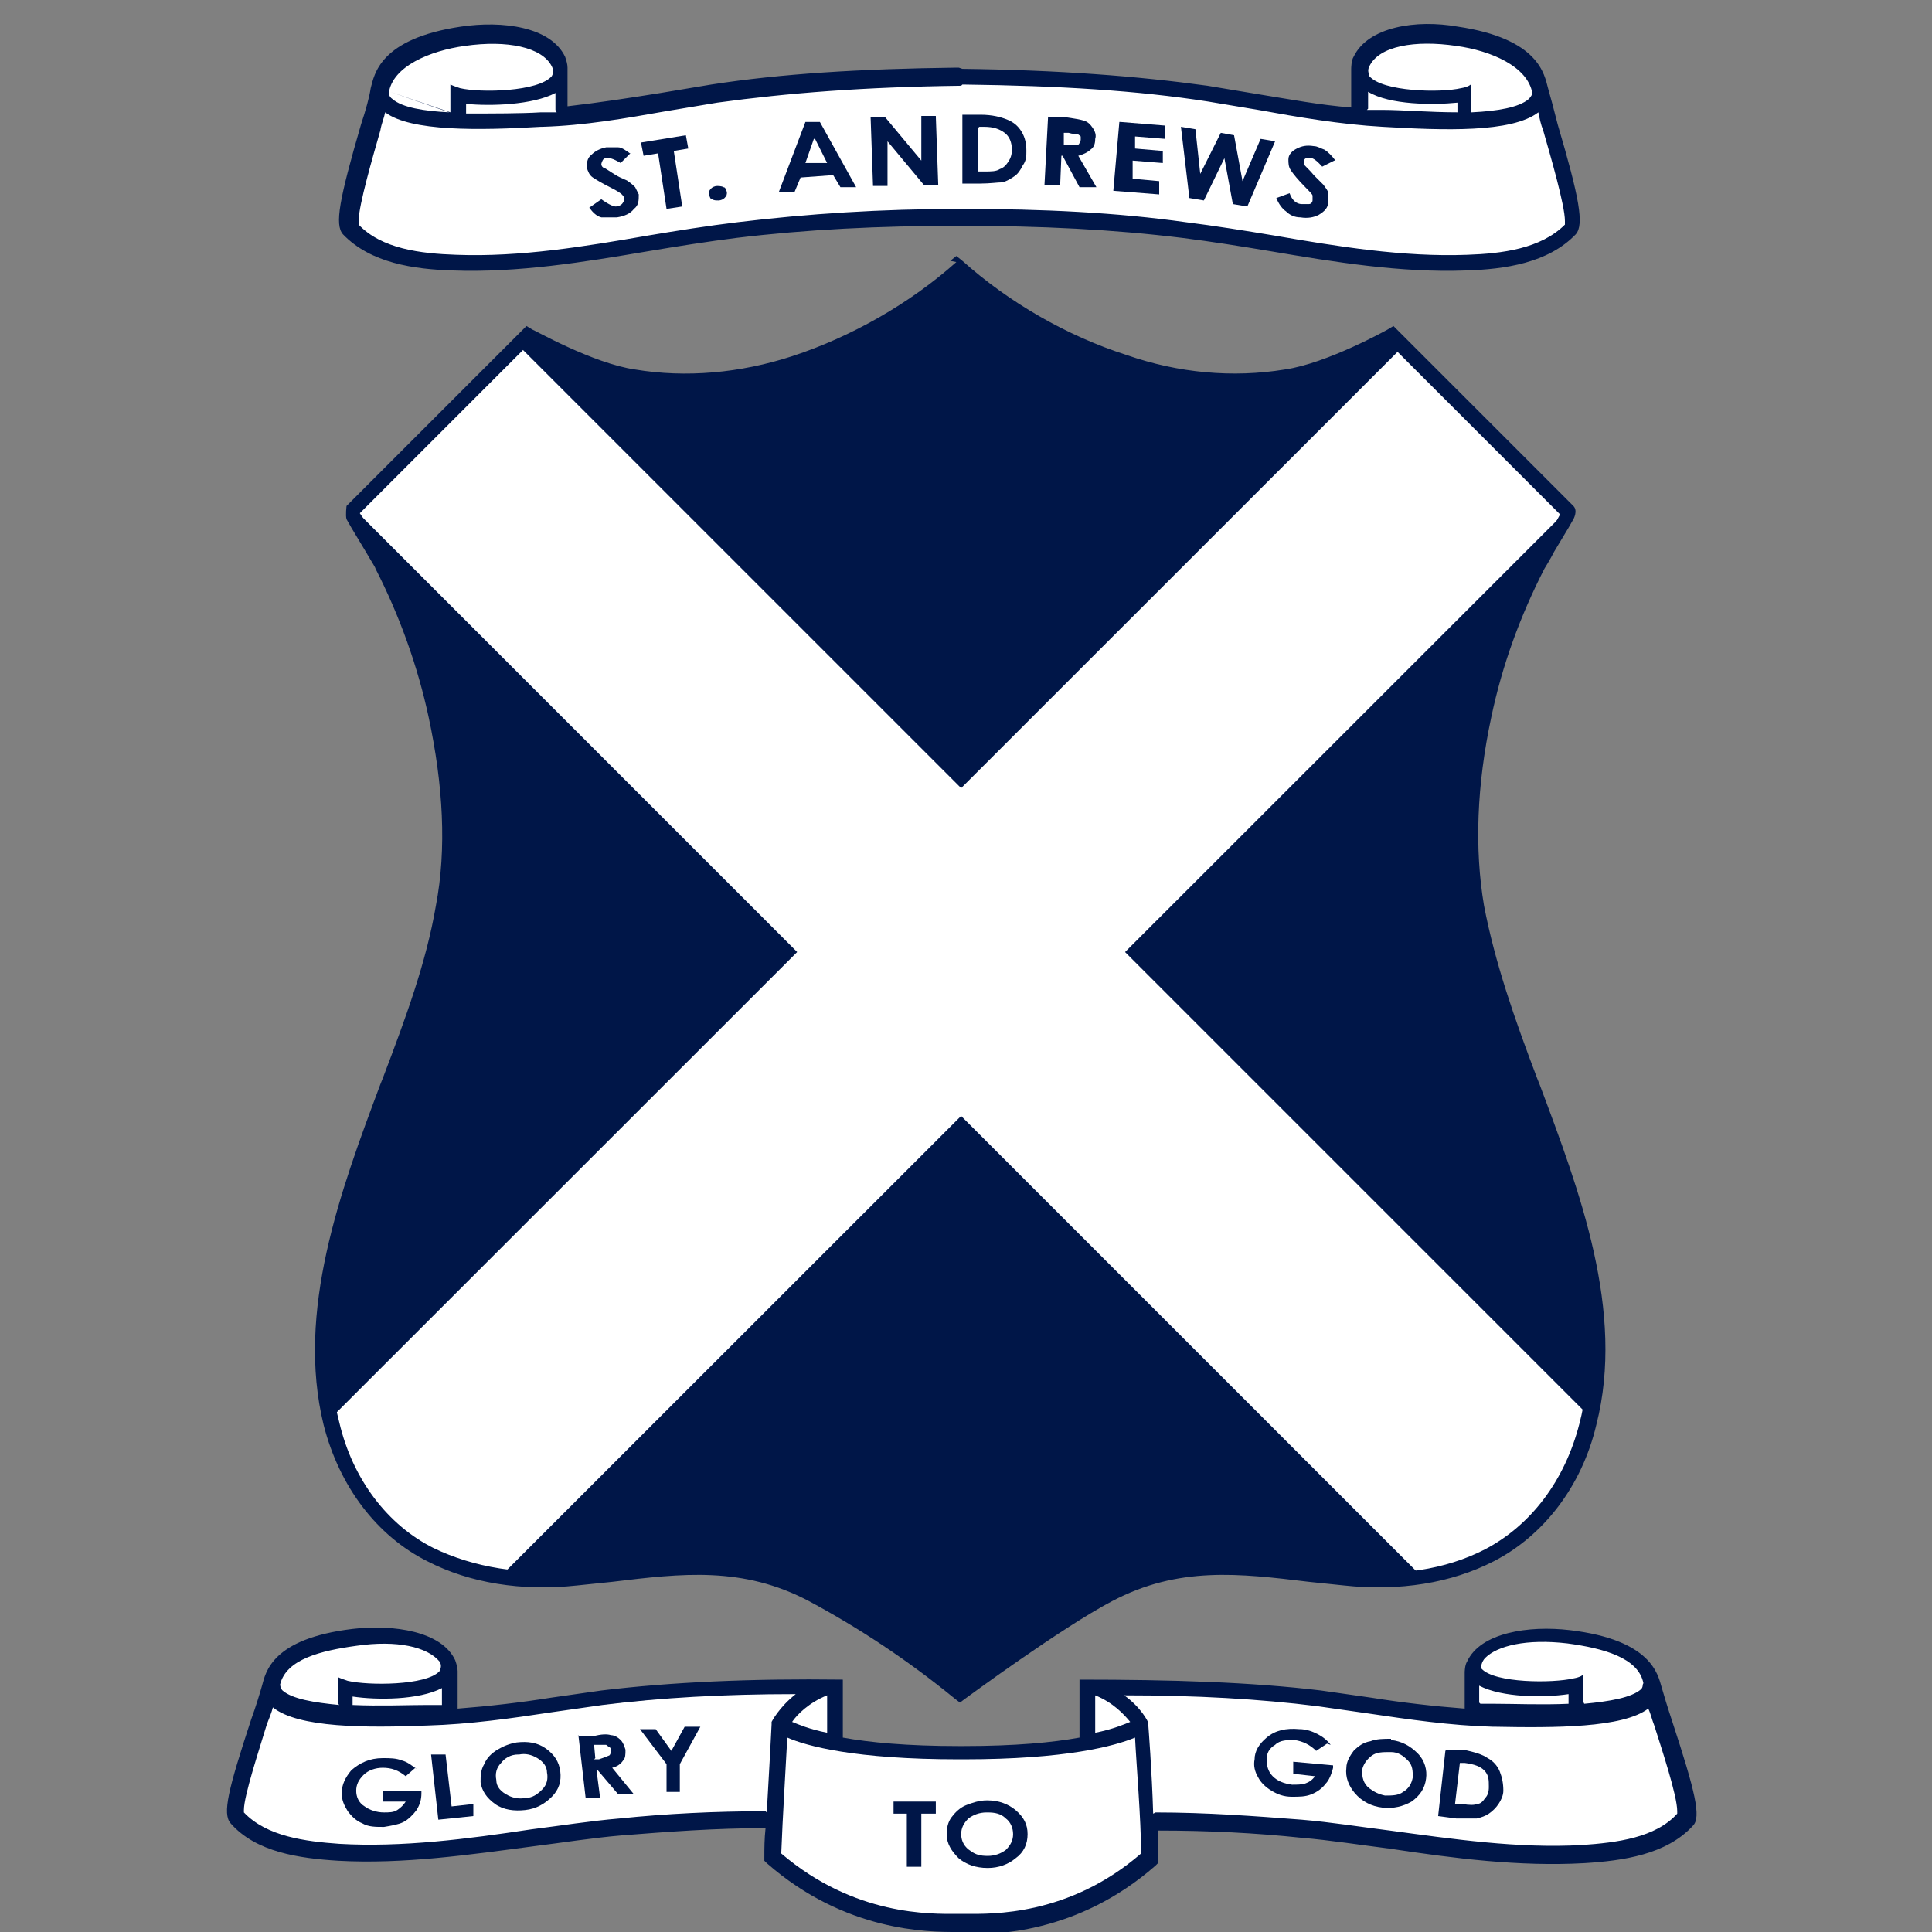 <?xml version="1.0" encoding="UTF-8"?>
<svg id="Layer_1" data-name="Layer 1" xmlns="http://www.w3.org/2000/svg" xmlns:xlink="http://www.w3.org/1999/xlink" viewBox="0 0 16 16">
  <rect x="0" y="0" width="16" height="16" fill="#808080" stroke="none"/>
  <defs>
    <style>
      .cls-1 {
        fill: none;
      }

      .cls-1, .cls-2, .cls-3 {
        stroke-width: 0px;
      }

      .cls-2 {
        fill: #fff;
      }

      .cls-4 {
        clip-path: url(#clippath);
      }

      .cls-3 {
        fill: #001648;
      }
    </style>
    <clipPath id="clippath">
      <path class="cls-1" d="M7.96,14.02c.38-.3.8-.59,1.23-.82.66-.35,1.26-.21,1.96-.13.41.04.83,0,1.21-.19.43-.22.71-.63.82-1.08.24-.93-.15-1.94-.48-2.83-.18-.47-.35-.95-.44-1.45-.09-.53-.05-1.07.06-1.59.1-.43.25-.85.45-1.25.01-.03.26-.44.26-.44-.42-.42-.84-.84-1.26-1.26-.05-.05-.14-.14-.19-.19,0,0-.5.29-.87.34-.45.07-.91.03-1.34-.12-.5-.16-.99-.45-1.39-.8h0c-.39.35-.89.63-1.39.8-.43.14-.89.19-1.34.12-.37-.06-.87-.34-.87-.34-.05.05-.14.14-.19.19-.42.42-.84.84-1.26,1.26,0,0,.24.42.26.44.2.4.35.82.45,1.25.12.52.16,1.06.06,1.59-.09.5-.26.97-.44,1.44-.33.89-.72,1.89-.49,2.83.11.45.39.87.82,1.08.37.19.8.23,1.21.19.7-.07,1.3-.22,1.96.13.43.23.85.51,1.23.82h0Z"/>
    </clipPath>
  </defs>
  <path class="cls-2" d="M3.75,14.19s.13-.69-.68-.65c-.38.06-.74.08-.88.57-.14.49-.33.79-.14,1,.19.21,1.15.28,1.67.2.52-.08,2.58-.27,2.7-.2-.03.14,0,.24,0,.24.09.21.7.55,1.42.58.73.02,1.66-.29,1.68-.54l-.02-.25s.77-.07,1.3.04c.53.11,2.41.23,2.7.13.29-.1.48-.17.42-.4-.06-.24-.21-1.24-.65-1.3-.44-.06-1.08-.06-1.09.27.02.28,0,.34,0,.34,0,0-2.51-.26-3.16-.24,0,.3-.02.42-.04.45-.3.08-1.79.11-2.07.02.02-.16,0-.47,0-.47-.47,0-1.44.08-2.04.15-.6.07-1.13.08-1.13.08Z"/>
  <path class="cls-2" d="M11.26.97s-.13-.44.17-.62c.31-.06.87-.1,1.17.14.18.33.48,1.34.39,1.43-.09.09-.34.31-1.28.26-.94-.05-2.39-.44-4.09-.37-1.28.05-2.84.27-3.2.33-.36.06-1.52.01-1.53-.29.08-.36.28-1.19.35-1.28.07-.09.83-.41,1.14-.26.22.17.31.21.28.65.35-.03,2.14-.28,2.68-.3.54-.02,3.13.05,3.93.31Z"/>
  <g>
    <path class="cls-3" d="M7.96,14.02c.38-.3.8-.59,1.23-.82.66-.35,1.26-.21,1.96-.13.41.04.83,0,1.21-.19.43-.22.71-.63.82-1.08.24-.93-.15-1.94-.48-2.83-.18-.47-.35-.95-.44-1.44-.09-.53-.05-1.07.06-1.59.1-.43.25-.85.45-1.25.01-.03.26-.44.26-.44-.42-.42-.84-.84-1.26-1.26-.05-.05-.14-.14-.19-.19,0,0-.5.29-.87.34-.45.07-.91.03-1.34-.12-.5-.16-.99-.45-1.39-.8h0c-.39.35-.89.63-1.39.8-.43.14-.89.19-1.34.12-.37-.06-.87-.34-.87-.34-.05.05-.14.14-.19.19-.42.42-.84.84-1.26,1.26,0,0,.24.42.26.44.2.4.35.82.45,1.25.12.52.16,1.06.06,1.59-.09.5-.26.97-.44,1.44-.33.89-.72,1.89-.49,2.83.11.45.39.87.82,1.08.37.19.8.23,1.21.19.7-.07,1.3-.22,1.96.13.43.23.85.51,1.23.82h0Z"/>
    <g class="cls-4">
      <rect class="cls-2" x="7.14" y="1.44" width="1.92" height="13.16" transform="translate(-3.3 8.08) rotate(-45)"/>
      <rect class="cls-2" x="1.21" y="7.06" width="13.21" height="1.92" transform="translate(-3.38 7.88) rotate(-44.99)"/>
    </g>
    <path class="cls-3" d="M7.92,2.17c-.38.34-.87.62-1.36.78-.43.14-.88.18-1.3.11-.35-.05-.84-.33-.85-.33l-.05-.03-1.49,1.49s-.01.08,0,.11l.04.07.12.2c.04.07.08.13.08.14.2.39.35.81.44,1.23.12.56.15,1.09.06,1.56-.08.47-.25.93-.44,1.43l-.02.05c-.33.88-.7,1.88-.47,2.82.13.51.44.92.86,1.13.35.18.78.25,1.24.2l.29-.03c.58-.07,1.08-.13,1.63.16.41.22.82.49,1.21.81l.04.03.04-.03s.8-.59,1.22-.81h0c.55-.29,1.05-.23,1.63-.16l.29.03c.46.05.89-.02,1.24-.2.41-.21.73-.62.85-1.13.24-.94-.14-1.94-.47-2.82l-.02-.05c-.19-.5-.35-.96-.44-1.43-.08-.47-.06-1,.06-1.56.09-.43.24-.84.44-1.23,0,0,.05-.08.08-.14l.12-.2.04-.07s.04-.07,0-.11l-1.49-1.49-.05.03s-.5.28-.85.33c-.43.07-.88.03-1.31-.12-.5-.16-.98-.44-1.36-.78l-.05-.04-.05.04ZM6.6,3.08c.49-.16.98-.44,1.36-.77.39.33.87.61,1.36.77.45.15.92.19,1.37.12.32-.05.72-.25.85-.32.03.03,1.31,1.31,1.38,1.38-.03.06-.1.17-.15.25-.06.1-.08.14-.09.15-.2.4-.36.83-.45,1.27-.08.35-.12.68-.12,1,0,.21.02.42.05.62.09.49.25.95.44,1.46l.02.05c.25.68.53,1.42.53,2.14,0,.2-.02.4-.07.59-.12.47-.4.84-.78,1.04-.33.17-.73.23-1.17.18l-.29-.03c-.58-.07-1.13-.14-1.71.17h0c-.38.2-1.02.67-1.19.79-.39-.31-.79-.58-1.19-.79-.59-.31-1.13-.25-1.71-.18l-.28.03c-.43.05-.84-.02-1.17-.18-.38-.19-.67-.57-.78-1.04-.05-.19-.07-.39-.07-.59,0-.72.28-1.47.53-2.14l.02-.05c.19-.51.36-.97.44-1.46.03-.2.05-.4.05-.62,0-.32-.04-.65-.11-1-.1-.44-.25-.86-.45-1.27,0-.01-.03-.05-.09-.15-.04-.08-.11-.19-.15-.25.06-.06,1.35-1.35,1.38-1.38.13.07.53.28.85.32.45.07.92.03,1.37-.12Z"/>
    <path class="cls-3" d="M7.97.57c.8.01,1.45.06,2.03.14l.42.07c.25.04.51.09.77.11h0v-.32h0s0-.07.02-.1c.12-.25.52-.31.86-.25.68.1.72.4.75.51h0c.02.07.05.18.08.3.18.61.22.83.15.91-.23.24-.59.29-.91.3-.54.02-1.09-.07-1.62-.16-.24-.04-.49-.08-.73-.11-.57-.07-1.17-.1-1.84-.1h-.01c-.66,0-1.26.03-1.84.1-.24.03-.49.07-.73.11-.53.09-1.08.18-1.62.16-.32-.01-.68-.06-.91-.3-.07-.08-.03-.29.15-.91.04-.12.07-.23.08-.3h0c.03-.11.07-.41.75-.51.34-.05.74,0,.86.25.01.03.02.06.02.09h0v.32h0c.26-.03.52-.07.77-.11l.42-.07c.58-.09,1.23-.13,2.03-.14h.02ZM3.23.76,3.73.93s0-.1,0-.13v-.1s.02.01.08.03c.17.04.65.03.76-.1.01-.02.02-.04,0-.08-.08-.16-.37-.22-.72-.17-.29.04-.6.17-.63.39h0s0,.03.03.05c.08.07.26.1.47.11h0ZM4.6.91v-.14h0c-.19.1-.54.11-.74.09,0,.02,0,.05,0,.08h0c.22,0,.46,0,.62-.01h.01s.08,0,.12,0h0ZM12.19.93c.21-.01.39-.04.47-.11.02-.02.03-.04.03-.05h0c-.04-.22-.34-.35-.63-.39-.34-.05-.64,0-.72.17-.02.04,0,.06,0,.08.11.13.59.14.76.1.06-.01.08-.03.08-.03v.1s0,.09,0,.13h0ZM11.32.91s.08,0,.12,0h.01c.16,0,.39.02.62.02h0s0-.05,0-.08c-.2.02-.56.02-.74-.09h0v.14h0ZM7.96.71c-.8.01-1.44.06-2.02.14l-.42.07c-.34.06-.68.12-1.03.13h-.01c-.51.03-1.08.04-1.29-.12-.01.05-.03.09-.04.15-.06.21-.18.62-.18.75,0,.01,0,.02,0,.03.19.2.51.24.81.25.53.02,1.07-.07,1.59-.16.24-.04.49-.08.74-.11.58-.07,1.18-.11,1.85-.11h.01c.67,0,1.28.03,1.85.11.24.03.49.07.73.11.52.09,1.07.18,1.6.16.29-.01.61-.05.81-.25,0,0,0-.02,0-.03,0-.13-.12-.54-.18-.75-.02-.05-.03-.1-.04-.15-.22.17-.78.15-1.29.12h0c-.35-.02-.7-.08-1.03-.14l-.42-.07c-.58-.09-1.22-.13-2.02-.14h-.01Z"/>
    <path class="cls-3" d="M7.92,16c-.23,0-.92,0-1.57-.57l-.02-.02v-.03c0-.07,0-.15.01-.24h0c-.42,0-.81.03-1.19.06-.24.02-.49.06-.73.09-.53.07-1.08.15-1.62.12-.32-.02-.68-.07-.89-.31-.07-.08-.02-.28.17-.86.04-.11.07-.21.09-.28h0c.03-.11.08-.39.75-.47.34-.04.74.02.85.26.01.03.02.06.02.09h0s0,.31,0,.31h0c.26-.02.52-.05.77-.09l.42-.06c.58-.07,1.24-.1,2-.09h0v.48h0c.22.04.53.07.96.07h.04c.43,0,.74-.03.96-.07h0v-.48h0c.76,0,1.42.02,2,.09l.42.06c.25.04.51.07.77.09h0s0-.3,0-.3h0s0-.06.02-.09c.11-.24.51-.3.85-.26.68.08.73.37.76.47h0c.02.07.05.17.09.29.19.58.24.79.17.86-.22.24-.58.29-.9.31-.54.03-1.08-.04-1.61-.12-.24-.03-.49-.07-.73-.09-.38-.04-.77-.06-1.19-.06h0c0,.09,0,.17,0,.24v.03s-.02.02-.02.02c-.65.57-1.34.57-1.57.57h-.08ZM9.57,15.01c.42,0,.82.03,1.21.06.24.02.49.06.73.09.52.07,1.06.15,1.59.12.29-.02.61-.06.79-.26,0,0,0-.01,0-.02,0-.13-.13-.52-.19-.71-.02-.05-.03-.1-.05-.14-.21.16-.77.16-1.28.15h-.01c-.35-.01-.69-.06-1.03-.11l-.42-.06c-.48-.06-1-.09-1.6-.09h0c.14.1.2.22.2.23h0s0,.02,0,.02c0,0,.03.38.04.73h0ZM9.07,14.35c.15-.03.24-.07.29-.09h0c-.05-.06-.14-.16-.29-.22v.31h0ZM6.35,15.01c.02-.34.04-.72.04-.73h0s0-.02,0-.02c0,0,.06-.12.2-.23h0c-.6,0-1.12.03-1.6.09l-.42.06c-.33.05-.68.1-1.03.11h0c-.51.02-1.07.02-1.28-.15-.01.04-.03.09-.05.14-.06.2-.19.59-.19.71,0,0,0,.02,0,.02.19.2.51.24.79.26.52.03,1.06-.04,1.59-.12.24-.03.49-.07.73-.09.39-.04.79-.06,1.21-.06h0ZM8,15.85c.21,0,.85.02,1.45-.5,0-.28-.04-.75-.05-.96h0c-.17.07-.57.18-1.42.18h-.04c-.86,0-1.26-.11-1.42-.18h0c-.01.2-.04.68-.05.96.61.52,1.24.5,1.46.5h.08ZM6.85,14.35v-.31c-.15.06-.25.16-.29.22h0c.05.02.14.06.29.09h0ZM13.12,14.11c.21-.02.39-.05.47-.12.02-.02.01-.04.02-.05h0c-.04-.21-.33-.29-.63-.33-.34-.04-.58.02-.68.12-.03.03-.04.08-.03.09.11.12.59.12.76.08.06-.01.08-.03.08-.03v.1s0,.08,0,.12h0ZM12.26,14.11s.08,0,.12,0h0c.16,0,.39.01.61,0h0s0-.05,0-.08c-.2.03-.55.03-.74-.07h0s0,.14,0,.14h0ZM2.8,14.11s0-.1,0-.12v-.1s.02.01.08.03c.17.04.65.04.76-.08.01-.02.02-.05,0-.08-.1-.12-.35-.18-.69-.13-.29.04-.58.11-.63.32h0s0,.03.02.05c.08.07.26.1.47.12h0ZM3.66,14.11v-.13s0,0,0,0c-.19.1-.54.1-.74.07,0,.02,0,.05,0,.07h0c.22.01.46,0,.61,0h.01s.08,0,.12,0h0Z"/>
    <g>
      <path class="cls-3" d="M5.22,1.27l-.08.08s-.08-.05-.11-.04c-.02,0-.03,0-.04.02,0,0-.01.02-.01.03,0,0,0,.02.02.03.01,0,.05.03.1.06.05.03.09.04.1.05.03.02.05.04.06.05.01.02.02.04.03.06,0,.05,0,.09-.04.12-.03.04-.08.06-.14.07-.05,0-.09,0-.13,0-.04-.01-.07-.04-.1-.08l.1-.07s.08.06.12.06c.02,0,.04-.01.05-.02.01-.01.02-.03.02-.04,0-.01,0-.02-.02-.04-.01-.01-.04-.03-.08-.05-.08-.04-.13-.07-.16-.09-.03-.02-.04-.05-.05-.08,0-.04,0-.08.04-.11.03-.03.07-.05.12-.06.03,0,.07,0,.1,0,.03,0,.07.03.11.06Z"/>
      <path class="cls-3" d="M5.31,1.18l.37-.06.02.11-.12.02.07.46-.13.02-.07-.46-.12.02-.02-.1Z"/>
      <path class="cls-3" d="M5.94,1.54s.04,0,.05.01c.02,0,.02.02.03.04,0,.02,0,.03-.02.05-.01.01-.03.02-.05.02-.02,0-.04,0-.05-.01-.02,0-.02-.02-.03-.04,0-.02,0-.03.02-.05.01-.01.03-.02.05-.02Z"/>
      <path class="cls-3" d="M6.66,1.01h.13s.3.54.3.54h-.13s-.06-.1-.06-.1l-.27.02-.05.12h-.13s.22-.58.22-.58ZM6.74,1.15l-.07.2h.18s-.1-.2-.1-.2Z"/>
      <path class="cls-3" d="M7.21.97h.12s.3.36.3.36v-.37s.12,0,.12,0l.02.57h-.12s-.3-.36-.3-.36v.37s-.12,0-.12,0l-.02-.57Z"/>
      <path class="cls-3" d="M7.97.95h.15c.1,0,.17.02.22.04.05.02.09.05.12.1.03.05.04.1.04.16,0,.04,0,.08-.03.12-.02.04-.04.07-.07.09-.03.02-.06.04-.1.05-.04,0-.1.01-.18.01h-.15s0-.57,0-.57ZM8.1,1.06v.36s.05,0,.05,0c.06,0,.1,0,.13-.02.03-.01.05-.03.07-.06.02-.03.03-.06.03-.1,0-.06-.02-.11-.06-.14-.04-.03-.09-.05-.17-.05h-.04Z"/>
      <path class="cls-3" d="M8.68.97h.14c.07.01.13.02.16.03.03.01.05.03.07.06.02.03.03.06.02.09,0,.04-.01.07-.04.09-.02.02-.06.04-.1.05l.15.26h-.14s-.14-.26-.14-.26h-.01s-.01.24-.01.24h-.13s.03-.57.03-.57ZM8.8,1.2h.04s.07,0,.08,0c.02,0,.02-.02.03-.04,0-.01,0-.02,0-.03,0,0-.02-.02-.03-.02-.01,0-.04,0-.07-.01h-.04s0,.11,0,.11Z"/>
      <path class="cls-3" d="M9.28,1.01l.37.03v.11s-.25-.02-.25-.02v.1s.23.02.23.02v.1s-.25-.02-.25-.02v.15s.22.02.22.02v.11s-.38-.03-.38-.03l.05-.57Z"/>
      <path class="cls-3" d="M9.78,1.05l.12.02.04.37.17-.34.11.02.07.38.15-.35.12.02-.23.54-.12-.02-.07-.38-.17.35-.12-.02-.07-.59Z"/>
      <path class="cls-3" d="M11.05,1.33l-.1.05s-.06-.07-.09-.07c-.02,0-.03,0-.04,0-.01,0-.02.01-.02.02,0,0,0,.02,0,.03,0,.01.04.04.08.09.04.04.07.07.08.08.02.03.04.05.04.07,0,.02,0,.04,0,.07,0,.05-.03.08-.08.11-.04.02-.09.03-.15.02-.05,0-.09-.02-.12-.05-.03-.02-.06-.06-.08-.11l.11-.04c.02.06.06.09.1.09.02,0,.04,0,.06,0,.02,0,.03-.02.03-.03,0-.01,0-.03,0-.04,0-.01-.03-.04-.06-.07-.06-.06-.1-.11-.12-.14-.02-.03-.02-.06-.02-.09,0-.04.03-.07.07-.09.04-.02.08-.03.14-.02.03,0,.06.02.09.03.03.02.06.05.09.09Z"/>
    </g>
    <g>
      <path class="cls-3" d="M10.99,14.44l-.09.06c-.05-.05-.11-.08-.18-.09-.06,0-.12,0-.16.04-.05.03-.07.07-.07.12,0,.05.01.1.05.14.04.04.09.06.16.07.04,0,.08,0,.11-.01.03-.01.06-.03.08-.06l-.18-.02v-.1s.33.03.33.03v.02s-.02.09-.06.13c-.03.04-.07.07-.12.09-.05.02-.1.02-.16.02-.07,0-.12-.02-.17-.05-.05-.03-.09-.07-.11-.11-.03-.05-.04-.1-.03-.15,0-.07.04-.13.1-.18.07-.06.16-.08.27-.07.06,0,.11.02.15.04.04.02.08.05.11.09Z"/>
      <path class="cls-3" d="M11.52,14.41c.09.01.16.05.22.11.06.06.08.14.07.21-.01.08-.05.14-.12.19-.07.04-.15.06-.24.05-.09-.01-.17-.05-.23-.12-.05-.06-.08-.13-.07-.21,0-.05.03-.1.06-.14.04-.04.08-.07.14-.08.05-.02.11-.02.17-.02ZM11.51,14.51c-.06,0-.11,0-.15.03-.04.03-.07.07-.08.12,0,.06.01.11.06.15.04.03.08.05.13.06.06,0,.11,0,.15-.03.05-.03.07-.07.08-.12,0-.05,0-.1-.04-.14-.04-.04-.08-.07-.14-.07Z"/>
      <path class="cls-3" d="M11.98,14.49h.14c.09.02.16.04.2.07.04.02.08.06.1.11.02.05.03.1.03.16,0,.04-.02.08-.04.11-.02.03-.05.06-.08.08-.03.02-.06.03-.1.04-.03,0-.09,0-.17,0l-.15-.02.06-.54ZM12.09,14.6l-.04.34h.06c.06.01.1.01.12,0,.03,0,.05-.02.07-.05.02-.02.03-.05.03-.09,0-.06,0-.1-.04-.14-.03-.03-.08-.05-.16-.06h-.04Z"/>
    </g>
    <g>
      <path class="cls-3" d="M3.44,14.64l-.08.07c-.06-.05-.12-.07-.19-.07-.06,0-.12.02-.16.06-.04.04-.06.08-.06.13,0,.05.02.1.07.13.04.03.1.05.16.05.04,0,.08,0,.11-.02.03-.02.05-.04.07-.07h-.19s0-.09,0-.09h.32s0,.02,0,.02c0,.05-.01.09-.04.14-.03.04-.07.08-.11.1-.04.02-.1.03-.16.04-.07,0-.13,0-.18-.03-.05-.02-.09-.06-.12-.1-.03-.05-.05-.09-.05-.15,0-.07.03-.13.08-.19.07-.06.15-.1.26-.1.06,0,.11,0,.16.02.04.01.08.04.12.07Z"/>
      <path class="cls-3" d="M3.57,14.53h.12s.05.43.05.43l.18-.02v.1s-.29.03-.29.03l-.06-.54Z"/>
      <path class="cls-3" d="M4.28,14.43c.09-.01.17,0,.24.05.07.05.11.11.12.19.01.08-.01.15-.07.21-.06.06-.13.1-.22.11-.09.01-.18,0-.25-.05-.07-.05-.11-.11-.12-.18,0-.05,0-.1.03-.15.02-.05.06-.09.11-.12.05-.03.1-.05.16-.06ZM4.29,14.53c-.06,0-.11.03-.14.07-.04.04-.05.09-.04.14,0,.06.04.1.1.13.04.02.09.03.14.02.06,0,.1-.03.14-.07.04-.04.05-.09.04-.14,0-.05-.03-.09-.08-.12-.05-.03-.1-.04-.15-.03Z"/>
      <path class="cls-3" d="M4.78,14.38h.13c.07-.02.12-.02.15-.01.03,0,.06.02.08.04.02.02.03.05.04.08,0,.04,0,.07-.02.09-.02.03-.05.05-.09.06l.18.22h-.13s-.17-.2-.17-.2h-.01s.03.23.03.23h-.12s-.06-.52-.06-.52ZM4.92,14.57h.04s.06-.02.08-.03c.01,0,.02-.02.02-.04,0-.01,0-.02-.01-.03,0,0-.02-.01-.03-.02-.01,0-.04,0-.07,0h-.03s.01.11.01.11Z"/>
      <path class="cls-3" d="M5.3,14.32h.13s.13.18.13.18l.11-.2h.13s-.17.31-.17.31v.23s-.11,0-.11,0v-.23s-.22-.29-.22-.29Z"/>
    </g>
    <g>
      <path class="cls-3" d="M7.4,14.92h.35v.1h-.12v.44h-.12v-.44h-.11v-.1Z"/>
      <path class="cls-3" d="M8.18,14.91c.09,0,.17.03.23.08.07.06.1.12.1.2s-.03.15-.1.2c-.06.05-.14.08-.23.08-.1,0-.18-.03-.24-.08-.06-.06-.1-.12-.1-.2,0-.05.01-.1.04-.14.03-.04.07-.08.12-.1.05-.02.11-.04.17-.04ZM8.17,15.01c-.06,0-.11.02-.15.05-.04.04-.06.08-.06.13,0,.06.03.11.08.14.04.03.08.04.14.04.06,0,.11-.02.15-.05.04-.04.06-.08.06-.13s-.02-.1-.06-.13c-.04-.04-.09-.05-.15-.05Z"/>
    </g>
  </g>
</svg>